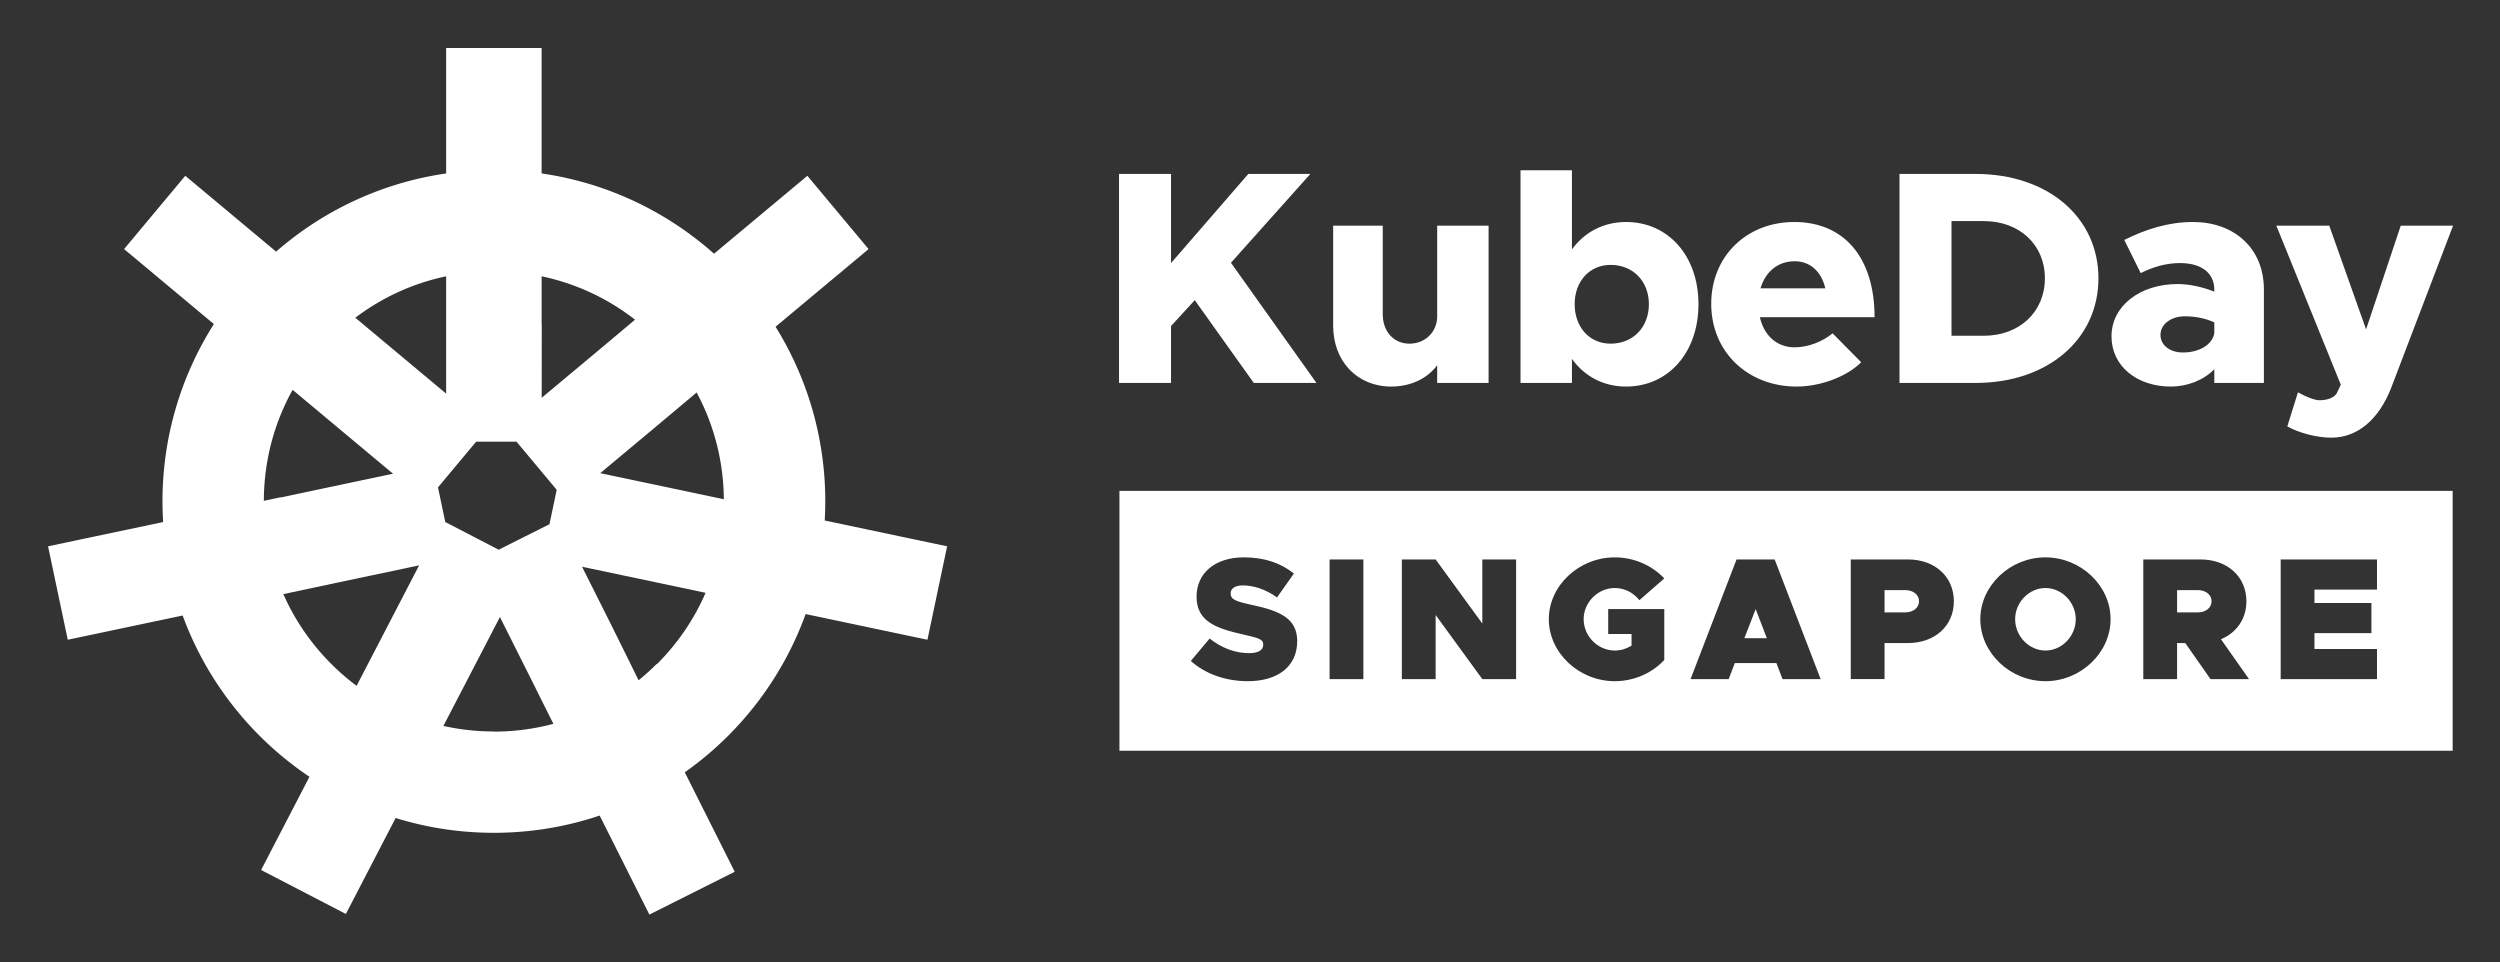 <?xml version="1.0" encoding="UTF-8"?> <svg xmlns="http://www.w3.org/2000/svg" role="img" viewBox="-3.31 42.69 406.38 156.38"><rect x="-3.31" y="42.69" width="406.38" height="156.38" fill="#333333" stroke="none"/><title>KubeDay_Singapore23_Logo_white.svg</title><defs><style>.cls-1{fill:none}.cls-2{fill:#fff}</style></defs><path d="M82.742 152.497l-.032-.065-.033-.064-.032-.065-.011-.023.145.291-.004-.009-.033-.065zm-.179-.357l.031.062-.014-.028-.017-.034zm-.286-.57l.02.039-.009-.018-.011-.021zm.995 1.982l.042.084-.02-.039-.022-.045zm-.216-.43l.027.053-.016-.031-.011-.022zm-.07-.14l.03.061-.014-.028-.016-.033zm14.922-47.534l-.058-.069-.043-.052.271.325-.054-.065-.058-.069-.058-.07zm.374.448l.091.108-.058-.068-.033-.04z" class="cls-1"></path><path d="M85.892 158.772l-.003-.007-.03-.06-.013-.026.005.011-.015-.03-.009-.017-.032-.065-.009-.018-.262-.523-.031-.062-.003-.006-.019-.037-.016-.031-.006-.013-.01-.021-.014-.027.021.042-.021-.042 0.0 0-.001-.001-.001-.001-.015-.029-.003-.006-.026-.051-.007-.013-.032-.065-.013-.027-.004-.008-.058-.116.009.019-.054-.108-.018-.037.001.001-.003-.005-.001-.001-.016-.032-.005-.01-.004-.008-.013-.026-.003-.007-.327-.651-.058-.115-.013-.026-.004-.008-.004-.007-.125-.248.01.021-.088-.176-.076-.151-.01-.02-.009-.017-.024-.048-.022-.044-.006-.011-.005-.009-.032-.065-.021-.042-.294-.586-.009-.019-.008-.016-.001-.001-.023-.047-.017-.035-.011-.023.01.019-.01-.019-.004-.008-.032-.065-.005-.009-.07-.139-.048-.095-.057-.114-.004-.009-.011-.022-.009-.018-.035-.069.031.061-.019-.038-.02-.041-.002-.004-.006-.012-.004-.008-.032-.065-.005-.011-.274-.545-.03-.06.004.009-.018-.035-.002-.003-.001-.003-.289-.576-.002-.004-.001-.003-.952-1.897 0-0-4.123-8.214v-0l-4.348 8.384-.003.006-.034.066-.034.066-.034.066-.034.066-.034.066-.034.066-.034.066-.034.066-.034.066-.034.066-.034.066-.034.066-.034.066-.034.066-.034.066-.034.066-.034.066-.034.066-.034.066-.034.066-.034.066-.034.066-.034.066-.034.066-.034.066-.034.066-.034.066-.034.066-.034.066-.034.066-.034.066-.034.066-.034.066-.034.066-.034.066-.034.066-.034.066-.034.066-.034.066-.034.066-.034.066-.034.066-.034.066-.034.066-.034.066-.034.066-.034.066-.034.066-.034.066-.034.066-.034.066-.034.066-.034.066-.034.066-.034.066-.034.066-.034.066-.034.066-.034.066-.034.066-.034.066-.034.066-.034.066-.034.066-.034.066-.034.066-.034.066-.034.066-.034.066-.034.066-.016.03-.019.036-.034.066-.034.066-.034.066-.034.066-.034.066-.034.066-.034.066-.034.066-.034.066-.034.066-.034.066-.034.066-.034.066-.034.066-.034.066-.034.066-.034.066-.034.066-.034.066-.034.066-.034.066-.034.066-.034.066-.034.066-.034.066-.034.066-.034.066-.034.066-.034.066-.034.066-.034.066-.034.066-.034.066-.034.066-.034.066-.034.066-.034.066-.034.066-.034.066-.034.066-.034.066-.034.066-.034.066-.034.066-.034.066-.034.066-.034.066-.034.066-.034.066-.034.066-.034.066-.034.066-.034.066-.034.066-.034.066-.034.066-.034.066-.034.066-.034.066-.034.066-.034.066-.034.066-.034.066-.034.066-.034.066-.034.066-.034.066-.034.066-.034.066-.034.066c2.664.594 5.412.899 8.207.899 3.321 0 6.574-.432 9.699-1.266l-.776-1.547-.003-.006z" class="cls-1"></path><path d="M85.264 157.522l-.021-.044-.033-.065-.008-.016.017.035.045.09zm8.231-57.504l.083-.07.084-.07.083-.07.083-.07.083-.07.083-.07.083-.07.083-.07.083-.07.083-.07.083-.07.083-.07.084-.07.083-.07.084-.07.083-.07.083-.07.083-.07.083-.07.083-.07.083-.07.083-.07.083-.07.083-.07.083-.07.083-.07.083-.07.083-.07.083-.07.083-.07.083-.07.083-.07.083-.07.083-.07.083-.07.083-.07.083-.07.083-.07.083-.07.083-.07.083-.07.083-.07.083-.07.083-.07.083-.07.083-.07.083-.07.084-.07.083-.07.084-.07.083-.07.083-.07.083-.07.083-.07.083-.07.083-.07.083-.07.083-.07.083-.07.083-.07.083-.07.083-.07.084-.07.083-.07.083-.07.083-.07.083-.07.083-.07.083-.07.083-.07.083-.07.083-.07.083-.07.083-.07.083-.07.083-.07.083-.07c-4.484-3.498-9.657-5.894-15.182-7.054v19.731l8.692-7.257.071-.06zM86.564 160.111l.018.036-.008-.017-.01-.019zm.338.149c-.077.021-.153.044-.23.065.2-.053.399-.111.598-.168-.046.013-.092.026-.138.039-.077.022-.153.044-.23.065zM84.829 133.474l1.174-5.567 1.408-.707-1.408.707-1.174 5.567zm-.097-18.992h-4.085l-1.838-2.201 1.838 2.201h4.085zm1.475 44.918l.036.071-.026-.052-.01-.019zm-.25-.499l-.014-.027.056.111-.01-.019-.032-.065zm-1.851-3.687l-.032-.065-.022-.044.118.236-.031-.062-.033-.065zM52.281 96.113a2.304 2.304 0 0 0 .034-.031c-.059.053-.118.106-.176.159.021-.019.042-.038.064-.057.026-.023.052-.048.079-.071zM86.136 159.258l.029.058-.013-.026-.016-.032zm-1.437-2.863l.044.089-.02-.041-.024-.048zm-33.182-18.954l-.325.069-.325.069-.325.069-.325.069-.325.069-.325.069-.325.069-.325.069-.325.069-.325.069-.325.069-.325.069-.325.069-.325.069-.325.069-.325.069-.325.069-.325.069-.325.069-.325.069-.325.069-.325.069-.325.069-.325.069-.325.069-.325.069-.325.069c1.844 4.177 4.465 8.019 7.791 11.345 1.297 1.297 2.673 2.486 4.117 3.565l.034-.066.034-.066.034-.066.034-.066.034-.066.034-.066.034-.066.034-.066.034-.066.034-.066.034-.066.034-.066.034-.066.034-.066.034-.066.034-.066.034-.066.034-.066.034-.066.034-.066.034-.066.034-.066.034-.066.034-.066.034-.066.034-.066.034-.066.034-.066.034-.066.034-.066.034-.066.034-.066.034-.066.034-.066.034-.066.034-.066.034-.066.034-.066.034-.066.034-.066.034-.066.034-.066.034-.066.034-.066.034-.066.034-.066.034-.066.034-.066.034-.066.034-.066.034-.066.034-.066.034-.066.034-.066.034-.066.034-.066.034-.066.034-.066.034-.066.034-.066.034-.066.034-.066.034-.066.034-.066.034-.066.034-.066.034-.066.034-.066.034-.066.034-.066.034-.066.034-.066.034-.066.034-.066.034-.066.034-.066.034-.066.034-.066.034-.066.034-.066.034-.066.034-.066.034-.066.034-.066.034-.066.034-.066.034-.066.034-.066.034-.066.034-.066.034-.066.034-.066.034-.066.034-.066.034-.066.034-.066.034-.066.034-.066.034-.066.034-.066.034-.066.034-.066.034-.066.034-.066.034-.066.034-.066.034-.066.034-.066.034-.066.034-.066.034-.066.034-.066.034-.066.034-.066.034-.066.034-.066.034-.066.034-.066.034-.066.034-.066.034-.066.034-.066.034-.066.034-.066.034-.066.034-.066.034-.066.034-.066.034-.066.034-.066.034-.066.034-.066.034-.066.034-.066.034-.066.034-.066.034-.066.034-.066.034-.066.034-.066.034-.066.034-.066.034-.066.034-.066.034-.066.034-.066.034-.066.034-.066.034-.066.034-.066.034-.066 4.959-9.562-13.099 2.763-.175.037zM97.53 104.995l.121.145-.034-.04-.058-.069-.029-.036zm-32.739 29.646l3.023-5.828-3.023 5.828zm18.652 19.251l-.019-.036-.032-.065-.033-.065-.013-.026.026.052.071.14zm-16.324-35.605l-6.555 1.383 6.555-1.383zm16.727 36.409l-.032-.064-.033-.065-.012-.025.052.105.042.082-.017-.033zM51.024 97.275a52.655 52.655 0 0 0-.083.08 10.451 10.451 0 0 0 .038-.037c.015-.015.03-.029.045-.044zm.942-.878l.052-.047a57.527 57.527 0 0 0-.171.154c.013-.012.026-.024.039-.035.026-.024.052-.047.079-.071zm-1.255 1.179c-.017.016-.034.033-.051.05a2.237 2.237 0 0 0 .025-.024 2.057 2.057 0 0 1 .026-.026zm-7.425 25.738l.325-.069.325-.069.325-.069.325-.069.325-.069.325-.069.325-.069.325-.069.325-.069.325-.069.325-.069.325-.069.325-.069.325-.069.325-.069.325-.069v0l12.075-2.547-9.196-7.678-.085-.071-.085-.071-.085-.071-.085-.071-.085-.071-.085-.071-.085-.071-.085-.071-.085-.071-.085-.071-.085-.071-.085-.071-.085-.071-.085-.071-.085-.071-.085-.071-.085-.071-.085-.071-.085-.071-.085-.071-.085-.071-.085-.071-.085-.071-.085-.071-.085-.071-.085-.071-.085-.071-.085-.071-.085-.071-.085-.071-.085-.071-.085-.071-.085-.071-.085-.071-.085-.071-.085-.071-.085-.071-.085-.071-.085-.071-.085-.071-.085-.071-.085-.071-.085-.071-.085-.071-.085-.071-.085-.071-.085-.071-.085-.071-.085-.071-.085-.071-.085-.071-.085-.071-.085-.071-.085-.071-.085-.071-.085-.071-.085-.071-.085-.071-.085-.071-.085-.071-.085-.071-.085-.071-.085-.071-.085-.071-.085-.071-.085-.071-.085-.071-.085-.071-.085-.071-.085-.071-.085-.071-.085-.071-.085-.071-.085-.071-.085-.071-.085-.071-.085-.071-.085-.071-.085-.071-.085-.071-.085-.071-.085-.071-.085-.071-.066-.055c-3.038 5.459-4.661 11.626-4.677 18.043l.133-.028.325-.069.325-.069.325-.069.325-.069.325-.069.325-.069.325-.069.325-.069.325-.069.325-.069.325-.069zM85.871 158.73l-.011-.023-.009-.017.007.015.013.025zM52.66 95.785c-.045.039-.091.076-.136.115.028-.024.056-.047.084-.07.017-.015.035-.03.053-.044zM85.6 158.19l-.033-.065-.032-.065-.033-.064-.009-.02.03.061.08.159-.003-.006zm11.552-53.647l-.058-.069-.058-.07-.047-.056.323.387-.043-.053-.058-.069-.059-.07zM84.95 156.896l-.032-.065-.033-.064-.032-.065-.033-.065-.032-.065-.014-.027.056.112.138.274-.018-.035zm.195.388l-.018-.036.03.06.002.004-.014-.028zm-.519-1.035l-.033-.065-.032-.064-.033-.065-.032-.065-.016-.031.069.138.078.155-.001-.003zm-.195-.388l-.02-.04.019.039.019.038-.018-.037zm-.422-.841l-.015-.029.015.03.019.038-.019-.039zm-3.362-40.538h-6.554l-6.209 7.436 1.188 5.629.625 2.964-.625-2.964 8.68 4.502 8.251-4.142 1.18-5.596-6.536-7.829zM54.615 94.483l.085.071.085.071.085.071.085.071.085.071.085.071.085.071.085.071.085.071.085.071.085.071.085.071.085.071.085.071.085.071.085.071.085.071.085.071.085.071.085.071.085.071.085.071.085.071.085.071.085.071.085.071.085.071.085.071.085.071.085.071.085.071.085.071.085.071.085.071.085.071.085.071.085.071.085.071.085.071.085.071.085.071.085.071.085.071.085.071.085.071.085.071.085.071.085.071.085.071.085.071.085.071.085.071.085.071.085.071.085.071.085.071.085.071.085.071.085.071.085.071.085.071.085.071.085.071.085.071.085.071.085.071.085.071.085.071.085.071.085.071.085.071.085.071.085.071.085.071.085.071.085.071.085.071.085.071.079.066 7.896 6.593V87.604c-5.356 1.125-10.379 3.412-14.766 6.737l.085.071.085.071zm203.875 4.071c3.659 0 6.23-2.67 6.23-6.427 0-3.708-2.571-6.378-6.23-6.378-3.412 0-5.834 2.67-5.834 6.378 0 3.758 2.423 6.427 5.834 6.427zM93.717 100.429l.042.05-.036-.043-.006-.007zm.297.355l-.058-.069-.04-.048.235.281-.021-.025-.058-.069-.058-.07zm194.388-15.63c-2.719 0-4.747 1.73-5.538 4.401h10.532c-.593-2.621-2.373-4.401-4.994-4.401zM111.063 123.146l-.047-.01-.041-.009.088.019zm218.03-35.223c0-5.439-4.104-9.296-9.938-9.296h-5.241v18.641h5.241c5.834 0 9.938-3.906 9.938-9.345zM110.512 123.029l.319.067.144.031-.084-.018-.379-.08zM53.269 95.273c-.031.026-.062.052-.093.078a1.56 1.56 0 0 1 .021-.018c.024-.02.048-.04.072-.061z" class="cls-1"></path><path d="M109.875 106.562l-.084.07-.083.07-.083.07-.083.07-.083.07-.083.07-.083.07-.083.07-.083.07-.083.07-.083.07-.083.07-.083.07-.083.07-.083.07-.084.07-.083.07-.083.07-.083.07-.083.07-.083.07-.083.07-.083.07-.083.07-.083.07-.083.07-.083.07-.083.07-.083.07-.083.07-.083.07-.083.07-.083.07-.083.07-.083.07-.083.07-.083.07-.083.07-.083.07-.083.07-.083.07-.083.07-.083.07-.083.07-.083.07-.083.07-.083.07-.083.07-.084.07-.083.07-.083.07-.083.07-.083.07-.083.07-.083.07-.083.07-.083.07-.083.07-.083.07-.083.07-.083.07-.084.07-.083.07-.084.07-.083.07-.083.07-.083.07-.083.07-.083.07-.083.07-.083.07-.083.07-.083.07-.083.07-.083.07-.083.07-.084.07-.083.07v-0l-9.113 7.609 16.632 3.508.125.026.06.013.02.004.116.024.006.001.137.029.401.085.037.008.321.068.059.012.181.038.056.012.025.005.138.029.141.03-.05-.011.089.019.019.004.062.013.864.182.02.004.15.032-.023-.005.078.016.205.043.019.004.019.004.005.001.013.003.181.038c-.057-6.148-1.586-12.06-4.424-17.333l-.064.054zM54.445 94.341c-.059.045-.117.093-.176.138.029-.022.057-.045.086-.067.03-.023.06-.048.09-.071zM96.339 103.569l-.058-.07-.044-.052.202.242-.042-.051-.058-.069zm-.313-.375l.084.101-.004-.005-.058-.069-.022-.027zm.752.901l.133.159-.049-.059-.058-.069-.026-.031zm251.102-6.975c0 1.731 1.582 2.868 3.659 2.868 2.522 0 4.747-1.187 5.093-3.115V95.093c-1.384-.643-3.065-.989-4.796-.989-2.225 0-3.956 1.285-3.956 3.016zM95.208 102.215l.118.141-.034-.04-.058-.07-.026-.031zm-.38-.456l-.059-.07-.035-.043.206.248-.054-.066-.058-.069zm.755.905l-.058-.07-.04-.047.204.244-.048-.058-.058-.069zm8.732 30.683l-.026.123.005-.025.014-.067.007-.031zm-.248 1.175l.013-.062.004-.02-.017.082zm-14.471 24.89c.109-.039.217-.08.326-.12-.056.021-.113.042-.169.062-.052.019-.104.039-.156.058zM104.344 133.209l.007-.034.002-.011-.009.045zm8.698-9.646l-.209-.044-.009-.002.218.046zm-9.35 12.736l.003-.013.004-.023-.007.036zm.763-3.617l.01-.049.004-.018-.014.067zm-.497 2.357l.008-.038.002-.013-.01.051zm6.706 3.885l-.321-.068-.321-.068-.321-.068-.321-.068-.321-.068-.321-.068-.321-.068-.321-.068-.321-.068-.321-.068-.321-.068-.321-.068-.321-.068-.321-.068-.321-.068-.321-.068-.321-.068-.321-.068-.321-.068-.321-.068-.321-.068-.321-.068-.151-.032.005-.026-.005.026-12.22-2.577 4.714 9.39.032.065.033.065.032.065.032.065.032.065.032.065.032.065.032.065.032.065.032.065.033.065.032.065.033.065.032.065.032.065.032.065.032.065.032.065.032.065.032.065.032.065.033.065.032.065.033.065.033.065.032.065.032.065.032.065.032.065.032.065.032.065.032.065.033.065.032.065.033.065.032.065.033.065.032.065.032.065.032.065.032.065.032.065.032.065.032.065.032.065.033.065.032.065.033.065.032.065.033.065.032.065.032.065.032.065.032.065.033.065.021.041.012.024.033.065.032.065.032.065.032.065.032.065.032.065.032.065.032.065.032.065.032.065.032.065.033.065.032.065.033.065.032.065.032.065.032.065.032.065.032.065.032.065.033.065.032.065.033.065.032.065.032.065.032.065.032.065.032.065.032.065.032.065.032.065.032.065.032.065.033.065.032.065.033.065.032.065.032.065.032.065.032.065.032.065.032.065.033.065.032.065.033.065.032.065.032.065.032.065.032.065.032.065.032.065.032.065.032.065.032.065.032.065.033.065.032.065.033.065.032.065.032.065.032.065.032.065.032.065.032.065.033.065.032.065.033.065.032.065.032.065.032.065.032.065.032.065.032.065.032.065.032.065.032.065.032.065.033.065.032.065.033.065.032.065.032.065.032.065.03.059c1.01-.821 1.985-1.697 2.919-2.63 3.387-3.387 6.042-7.311 7.891-11.578l-.321-.068-.321-.068zm-6.927-2.838v-.003l.001-.001-.001.004zm.693-3.288l-.031.146.009-.04.014-.068.008-.038z" class="cls-1"></path><path d="M113.396 123.638l.287.06-.586-.124.299.064zm-8.865 8.683l.005-.026.01-.045-.015.071zm6.941-9.089l.129.027-.184-.039.055.012zm2.886.608l.005.001-.17-.035.165.034zm-9.312 6.041l-.034.158.009-.043.015-.068.01-.047zm-.462 2.189l-.02.092.001-.002.014-.068.005-.022zm.115-.549l-.023.11.003-.012.014-.068.006-.03zm.254-1.201l.011-.054.005-.021-.016.075zm-.112.529l.009-.042.003-.014-.012.056z" class="cls-1"></path><path d="M110.975 123.127l.041.009-.125-.027.084.018z" class="cls-2"></path><path d="M130.841 124.195c0-10.42-2.961-20.146-8.084-28.39l15.122-12.626-9.948-11.914-15.173 12.669c-7.69-6.84-17.351-11.51-28.026-13.05V50.488H69.211v20.397c-10.496 1.515-20.014 6.054-27.64 12.708L26.808 71.265l-9.948 11.914L31.459 95.369c-5.291 8.336-8.356 18.223-8.356 28.826 0 1.127.039 2.244.107 3.354l-18.708 3.946 3.203 15.187 18.676-3.939c3.949 10.768 11.239 19.924 20.612 26.214l-7.859 15.153 13.778 7.146 8.09-15.599c5.046 1.564 10.409 2.407 15.969 2.407 6.013 0 11.796-.986 17.196-2.804a53.45 53.45 0 0 0 4.791-1.874 53.448 53.448 0 0 1-4.791 1.874l8.08 16.097 13.872-6.963-8.114-16.164c8.932-6.307 15.86-15.262 19.641-25.724l19.799 4.176 3.203-15.187-19.899-4.197c.058-1.027.091-2.061.091-3.103zM84.733 95.442v-7.838c5.525 1.16 10.698 3.556 15.182 7.054l-.083.07-.083.07-.083.07-.083.07-.083.07-.083.07-.083.07-.083.07-.083.07-.083.07-.083.07-.083.07-.083.07-.083.07-.084.07-.083.07-.083.07-.083.07-.083.07-.083.07-.083.07-.083.07-.083.07-.083.07-.083.07-.083.07-.083.07-.084.07-.083.07-.084.07-.083.07-.083.07-.083.07-.083.07-.083.07-.083.07-.083.07-.083.07-.083.07-.083.07-.083.07-.083.07-.083.07-.083.07-.083.07-.083.07-.083.07-.083.07-.083.07-.083.07-.083.07-.083.07-.083.07-.083.07-.083.07-.083.07-.083.07-.083.07-.083.07-.083.07-.083.07-.083.07-.084.07-.083.07-.084.07-.083.07-.083.07-.083.07-.083.07-.083.07-.083.07-.083.07-.083.07-.083.07-.083.07-.084.07-.083.07-.071.06-8.692 7.257V95.442zm13.64 10.562l-.091-.109.033.04.058.069zm-.295-.353l-.271-.325.043.051.058.07.058.07.058.07.054.064zm-.427-.511l-.121-.145.03.035.058.07.034.04zm-.339-.406l-.323-.387.047.056.058.07.058.07.058.07.058.07.043.052zm-.401-.481l-.133-.159.026.031.058.07.049.059zm-.471-.564l-.202-.242.043.052.058.07.058.07.043.051zm-.329-.394l-.084-.101.022.026.058.07.004.005zm-.421-.505l-.204-.244.04.047.058.07.058.07.048.057zm-.363-.434l-.118-.141.026.031.058.07.034.041zm-.386-.462l-.207-.248.036.043.058.07.058.07.055.066zm-.79-.946l-.235-.281.04.047.058.07.058.07.058.07.021.025zm-.392-.469l-.042-.05.006.007.036.043zm-39.314-6.137c4.387-3.325 9.411-5.612 14.766-6.737v19.067l-7.896-6.593-.079-.066-.085-.071-.085-.071-.085-.071-.085-.071-.085-.071-.085-.071-.085-.071-.085-.071-.085-.071-.085-.071-.085-.071-.085-.071-.085-.071-.085-.071-.085-.071-.085-.071-.085-.071-.085-.071-.085-.071-.085-.071-.085-.071-.085-.071-.085-.071-.085-.071-.085-.071-.085-.071-.085-.071-.085-.071-.085-.071-.085-.071-.085-.071-.085-.071-.085-.071-.085-.071-.085-.071-.085-.071-.085-.071-.085-.071-.085-.071-.085-.071-.085-.071-.085-.071-.085-.071-.085-.071-.085-.071-.085-.071-.085-.071-.085-.071-.085-.071-.085-.071-.085-.071-.085-.071-.085-.071-.085-.071-.085-.071-.085-.071-.085-.071-.085-.071-.085-.071-.085-.071-.085-.071-.085-.071-.085-.071-.085-.071-.085-.071-.085-.071-.085-.071-.085-.071-.085-.071-.085-.071-.085-.071-.085-.071-.085-.071-.085-.071-.085-.071-.085-.071-.085-.071-.085-.071-.085-.071-.085-.071c-.031.023-.06.048-.09.071-.029.022-.057.045-.086.067.059-.045.117-.093.176-.138zm-1.176.932c-.024.02-.048.041-.072.061a1.56 1.56 0 0 0-.021.018c.031-.026.062-.053.093-.078zm-.609.512c-.018.015-.035.029-.053.044-.028.024-.056.046-.084.07.045-.039.091-.076.136-.115zm-.345.297a2.25 2.25 0 0 1-.034.031c-.026.023-.052.048-.079.071-.021.019-.042.038-.064.057.059-.053.118-.106.176-.159zm-.296.267l-.052.047c-.026.024-.053.047-.079.071-.013.012-.026.024-.039.035a58.816 58.816 0 0 1 .171-.154zm-.995.925c-.015.015-.03.029-.045.044a11.339 11.339 0 0 1-.038.037 48.537 48.537 0 0 1 .083-.08zm-.312.302a2.127 2.127 0 0 0-.026.026 2.332 2.332 0 0 1-.025.024c.017-.017.034-.033.051-.05zM42.312 123.52l-.325.069-.325.069-.325.069-.325.069-.325.069-.325.069-.325.069-.325.069-.133.028c.016-6.417 1.64-12.584 4.677-18.043l.066.055.085.071.085.071.085.071.085.071.085.071.085.071.085.071.085.071.085.071.085.071.085.071.085.071.085.071.085.071.085.071.085.071.085.071.085.071.085.071.085.071.085.071.085.071.085.071.085.071.085.071.085.071.085.071.085.071.085.071.085.071.085.071.085.071.085.071.085.071.085.071.085.071.085.071.085.071.085.071.085.071.085.071.085.071.085.071.085.071.085.071.085.071.085.071.085.071.085.071.085.071.085.071.085.071.085.071.085.071.085.071.085.071.085.071.085.071.085.071.085.071.085.071.085.071.085.071.085.071.085.071.085.071.085.071.085.071.085.071.085.071.085.071.085.071.085.071.085.071.085.071.085.071.085.071.085.071.085.071.085.071.085.071.085.071.085.071 9.196 7.678 6.555-1.383-6.555 1.383v-0l-12.075 2.547v-0l-.325.069-.325.069-.325.069-.325.069-.325.069-.325.069-.325.069-.325.069-.325.069-.325.069-.325.069-.325.069-.325.069-.325.069-.325.069-.325.069-.325.069-.325.069-.325.069zm22.48 11.121h-0l-4.959 9.562-.034.066-.034.066-.034.066-.034.066-.034.066-.034.066-.034.066-.034.066-.034.066-.034.066-.034.066-.034.066-.034.066-.034.066-.034.066-.034.066-.034.066-.034.066-.034.066-.034.066-.034.066-.034.066-.034.066-.034.066-.034.066-.034.066-.034.066-.034.066-.034.066-.034.066-.034.066-.034.066-.034.066-.034.066-.034.066-.034.066-.034.066-.034.066-.034.066-.034.066-.034.066-.034.066-.034.066-.034.066-.034.066-.034.066-.034.066-.034.066-.034.066-.034.066-.034.066-.034.066-.034.066-.034.066-.034.066-.034.066-.034.066-.034.066-.034.066-.034.066-.034.066-.034.066-.034.066-.034.066-.034.066-.034.066-.034.066-.034.066-.034.066-.034.066-.034.066-.034.066-.034.066-.034.066-.034.066-.034.066-.034.066-.034.066-.034.066-.034.066-.034.066-.034.066-.034.066-.034.066-.034.066-.034.066-.034.066-.034.066-.034.066-.034.066-.034.066-.034.066-.034.066-.034.066-.034.066-.034.066-.034.066-.034.066-.034.066-.034.066-.034.066-.034.066-.034.066-.034.066-.034.066-.034.066-.034.066-.034.066-.034.066-.034.066-.034.066-.034.066-.034.066-.034.066-.034.066-.034.066-.034.066-.034.066-.034.066-.034.066-.034.066-.034.066-.034.066-.034.066-.034.066-.034.066-.034.066-.034.066-.034.066-.034.066-.034.066-.034.066-.034.066-.034.066-.034.066-.034.066-.034.066-.034.066-.034.066-.034.066-.034.066-.034.066-.034.066-.034.066-.034.066-.034.066-.034.066-.034.066-.034.066-.034.066-.034.066c-1.443-1.079-2.82-2.268-4.117-3.565-3.326-3.326-5.947-7.168-7.791-11.345l.325-.069.325-.069.325-.069.325-.069.325-.069.325-.069.325-.069.325-.069.325-.069.325-.069.325-.069.325-.069.325-.069.325-.069.325-.069.325-.069.325-.069.325-.069.325-.069.325-.069.325-.069.325-.069.325-.069.325-.069.325-.069.325-.069.325-.069.175-.037 13.099-2.763 3.023-5.828-3.023 5.828zm12.181 26.949c-2.795 0-5.544-.305-8.207-.899l.034-.066.034-.066.034-.066.034-.066.034-.066.034-.066.034-.066.034-.066.034-.066.034-.066.034-.066.034-.066.034-.066.034-.066.034-.066.034-.066.034-.066.034-.066.034-.066.034-.066.034-.066.034-.066.034-.066.034-.066.034-.066.034-.066.034-.066.034-.066.034-.066.034-.066.034-.066.034-.066.034-.066.034-.066.034-.066.034-.066.034-.066.034-.066.034-.066.034-.066.034-.066.034-.066.034-.066.034-.066.034-.066.034-.066.034-.066.034-.066.034-.066.034-.066.034-.066.034-.066.034-.066.034-.066.034-.066.034-.066.034-.066.034-.066.034-.066.034-.066.034-.066.034-.066.034-.066.034-.066.034-.066.034-.066.034-.066.034-.066.034-.066.034-.066.019-.036.016-.03.034-.066.034-.066.034-.066.034-.066.034-.066.034-.066.034-.066.034-.066.034-.066.034-.066.034-.066.034-.066.034-.066.034-.066.034-.066.034-.066.034-.066.034-.066.034-.066.034-.066.034-.066.034-.066.034-.066.034-.066.034-.066.034-.066.034-.066.034-.066.034-.066.034-.066.034-.066.034-.066.034-.066.034-.066.034-.066.034-.066.034-.066.034-.066.034-.066.034-.066.034-.066.034-.066.034-.066.034-.066.034-.066.034-.066.034-.066.034-.066.034-.066.034-.066.034-.066.034-.066.034-.066.034-.066.034-.066.034-.066.034-.066.034-.066.034-.066.034-.066.034-.066.034-.066.034-.066.034-.066.034-.066.034-.066.034-.066.034-.066.034-.066.034-.066.003-.006 4.348-8.384v0l4.123 8.214-0.0 0.0.952 1.897.001.003.002.004.289.576.001.003.002.003.018.035.013.026.032.065.032.065.018.037-.07-.14.274.545.005.011.032.065.004.008.006.012.002.004.02.041.019.038-.031-.061.035.069.009.018.011.022.004.009.057.114-.053-.105.013.025.032.065.032.065.016.033-.041-.083.048.095.07.139.005.009.032.065.004.008.01.019-.01-.019.011.023.017.035-.015-.03.015.029.02.039-.019-.039.023.047.001.001.008.016.009.019.294.586.021.042.032.065.005.009.006.011.022.044-.02-.039.02.04.018.037-.019-.037.024.048.009.017.01.02.076.151-.069-.138.016.031.032.065.032.065.032.065.032.065.002.003.125.248.004.007.004.008.013.026.058.115-.056-.112.014.027.032.065.032.065.032.065.032.065.032.065.018.035-.138-.274.327.651-.03-.059.018.036.014.028-.002-.004.003.007.013.026.004.008.005.01.016.032.001.001.003.005.008.017.032.065.022.043.058.116.004.008.013.027.032.065.007.013.026.051.003.006.015.029.001.001.001.001.014.027.01.021.006.013.016.031.019.037.003.006.031.062-.03-.06.01.02.032.065.032.065.032.065.003.006-.08-.16.262.523.009.018.032.065.009.017.015.03.009.017.011.023-.013-.025.03.06.003.007.003.006.776 1.547c-3.125.834-6.379 1.266-9.699 1.266zm5.305-10.02l.011.021.009.018-.02-.039zm.286.57l.017.033.014.029-.031-.062zm.07.14l.011.023.032.065.032.065.032.065.032.065.005.01-.146-.291zm.352.701l.017.033.014.028-.031-.061zm.07.14l.011.022.016.031-.027-.053zm.216.43l.023.045.019.039-.042-.084zm.78 1.554l.022.044.032.065.032.065.031.062-.118-.235zm.647 1.289l.024.049.02.041-.045-.089zm1.244 2.479l.014.028.032.065.009.019-.056-.111zm.193.384l.016.032.013.027-.029-.058zm.071.142l.01.019.026.052-.036-.071zm.357.711l.01.019.008.016-.018-.035zm.107.213c.077-.021.153-.044.23-.065s.154-.043.23-.065c.046-.013.092-.026.138-.039-.199.057-.398.115-.598.168zm-.668-32.417l-1.174 5.567 1.174-5.567-8.251 4.142-8.68-4.502.625 2.964-.625-2.964-1.187-5.63 6.208-7.435h6.554l-1.838-2.201 1.838 2.201h4.086v0h-4.086l6.537 7.828-1.18 5.596 1.408-.707-1.408.707zm3.593 31.505c.052-.019.104-.039.156-.058.057-.02.113-.042.169-.062-.109.04-.217.081-.326.12zm13.819-8.774c-.933.933-1.908 1.809-2.919 2.63l-.03-.059-.032-.065-.032-.065-.032-.065-.033-.065-.032-.065-.033-.065-.032-.065-.032-.065-.032-.065-.032-.065-.032-.065-.032-.065-.032-.065-.032-.065-.032-.065-.032-.065-.033-.065-.032-.065-.033-.065-.032-.065-.032-.065-.032-.065-.032-.065-.032-.065-.032-.065-.033-.065-.032-.065-.033-.065-.032-.065-.032-.065-.032-.065-.032-.065-.032-.065-.032-.065-.032-.065-.032-.065-.032-.065-.032-.065-.033-.065-.032-.065-.033-.065-.032-.065-.032-.065-.032-.065-.032-.065-.032-.065-.032-.065-.033-.065-.032-.065-.033-.065-.032-.065-.032-.065-.032-.065-.032-.065-.032-.065-.032-.065-.032-.065-.032-.065-.032-.065-.032-.065-.033-.065-.032-.065-.033-.065-.032-.065-.032-.065-.032-.065-.032-.065-.032-.065-.032-.065-.033-.065-.032-.065-.033-.065-.032-.065-.032-.065-.032-.065-.032-.065-.032-.065-.032-.065-.032-.065-.032-.065-.032-.065-.032-.065-.033-.065-.012-.024-.021-.041-.033-.065-.032-.065-.032-.065-.032-.065-.032-.065-.033-.065-.032-.065-.033-.065-.032-.065-.033-.065-.032-.065-.032-.065-.032-.065-.032-.065-.032-.065-.032-.065-.032-.065-.032-.065-.033-.065-.032-.065-.033-.065-.032-.065-.033-.065-.032-.065-.032-.065-.032-.065-.032-.065-.032-.065-.032-.065-.032-.065-.033-.065-.033-.065-.032-.065-.033-.065-.032-.065-.032-.065-.032-.065-.032-.065-.032-.065-.032-.065-.032-.065-.032-.065-.033-.065-.032-.065-.033-.065-.032-.065-.032-.065-.032-.065-.032-.065-.032-.065-.032-.065-.032-.065-.032-.065-.033-.065-.032-.065-4.714-9.39 12.22 2.577.005-.026-.005.026.151.032.321.068.321.068.321.068.321.068.321.068.321.068.321.068.321.068.321.068.321.068.321.068.321.068.321.068.321.068.321.068.321.068.321.068.321.068.321.068.321.068.321.068.321.068.321.068.321.068c-1.849 4.267-4.504 8.191-7.891 11.578zm.277-14.339l.007-.035-.005.023-.003.013zm.045-.212l.001-.005-0.0.001-.001.003zm.221-1.048l.011-.051-.003.013-.008.038zm.109-.516l.017-.083-.004.02-.013.063zm.222-1.053l.026-.123-.007.031-.014.068-.005.024zm.055-.26l.01-.046-.002.011-.007.035zm.056-.266l.031-.146-.008.039-.014.068-.008.04zm.055-.261l.014-.068-.004.019-.01.049zm.076-.361l.015-.071-.009.045-.005.026zm.034-.159l.019-.091-.005.022-.014.068-0.0.002zm.112-.531l.023-.109-.006.03-.014.068-.003.012zm.165-.782l.012-.055-.003.014-.009.041zm.111-.528l.016-.075-.004.021-.012.054zm.059-.282l.033-.158-.01.047-.014.068-.009.043zm6.46-6.807l-.056-.012.184.039-.129-.027zm1.924.406l-.3-.063.587.124-.287-.061zm.962.203l-.165-.035.17.036-.181-.038-.013-.003-.005-.001-.019-.004-.019-.004-.205-.043-.078-.016.023.005-.15-.032-.02-.004-.864-.182.209.044-.218-.046.009.002-.062-.013-.019-.004-.089-.019.05.011-.141-.03-.138-.029-.025-.005-.056-.012-.181-.038-.059-.012-.321-.068-.037-.008-.401-.085-.137-.029-.006-.001-.116-.024-.02-.004-.06-.013.047.01-.088-.019-.144-.03-.318-.067.379.08-16.632-3.508 9.113-7.609v0l.083-.07.084-.07.083-.07.083-.07.083-.07.083-.07.083-.07.083-.07.083-.07.083-.07.083-.07.083-.07.083-.07.083-.07.084-.07.083-.07.084-.07.083-.07.083-.07.083-.07.083-.07.083-.07.083-.07.083-.07.083-.07.083-.07.083-.07.083-.07.083-.07.084-.07.083-.07.083-.07.083-.07.083-.07.083-.07.083-.07.083-.07.083-.07.083-.07.083-.07.083-.07.083-.07.083-.07.083-.07.083-.07.083-.07.083-.07.083-.07.083-.07.083-.07.083-.07.083-.07.083-.07.083-.07.083-.07.083-.07.083-.07.083-.07.083-.07.083-.07.083-.07.083-.07.084-.07.083-.07.083-.07.083-.07.083-.07.083-.07.083-.07.083-.07.083-.07.083-.07.083-.07.083-.07.083-.07.083-.07.083-.07.084-.07.064-.054c2.838 5.273 4.367 11.185 4.424 17.333l-.005-.001z" class="cls-2"></path><path d="M83.372 153.752l-.026-.052-.004-.008.03.06zm1.902 3.789l-.01-.019-.045-.09.055.109zm.171.34l-.021-.042.021.042zm-.226-.449l-.017-.035-.001-.002.018.037zm-.592-1.18l-.078-.155.088.176-.01-.021zm1.231 2.453l-.007-.015-.005-.01.012.025zm270.327-18.28c0-1.047-.935-1.812-2.237-1.812h-3.369v3.624h3.369c1.302 0 2.237-.764 2.237-1.812zm-47.552 0c0-1.047-.935-1.812-2.237-1.812h-3.369v3.624h3.369c1.302 0 2.237-.764 2.237-1.812z" class="cls-2"></path><path d="M178.658 164.724h216.717v-42.239H178.658v42.239zm188.761-31.094h15.656v4.898h-10.163v2.18h9.257v4.898h-9.257v2.576h10.163v4.898h-15.656v-19.449zm-22.332 0h9.314c4.36 0 7.446 2.803 7.446 6.794 0 2.888-1.614 5.124-4.134 6.172l4.558 6.483h-6.257l-4.105-5.86h-1.331v5.86h-5.491v-19.449zm-15.906-.34c5.747 0 10.588 4.586 10.588 10.05s-4.841 10.078-10.588 10.078-10.588-4.614-10.588-10.078 4.841-10.05 10.588-10.05zm-31.646.34h9.314c4.36 0 7.446 2.803 7.446 6.794s-3.086 6.794-7.446 6.794h-3.822v5.86h-5.491v-19.449zm-18.568 0h6.199l2.49 6.479 2.456 6.392 2.528 6.578h-6.199l-.991-2.604h-6.767l-.99 2.604h-6.199l7.474-19.449zm-19.785-.34c3.058 0 6.03 1.274 8.04 3.425l-4.049 3.539c-.963-1.246-2.435-1.982-3.991-1.982-2.747 0-5.068 2.321-5.068 5.067 0 2.774 2.321 5.096 5.068 5.096.962 0 1.896-.283 2.718-.793v-1.897h-3.794v-4.048h9.117v8.267c-2.01 2.18-4.983 3.454-8.04 3.454-5.833 0-10.73-4.614-10.73-10.078s4.897-10.05 10.73-10.05zm-34.619.34h5.493l7.587 10.418v-10.418h5.491v19.449h-5.491l-7.587-10.418v10.418h-5.493v-19.449zm-11.746 0h5.493v19.449h-5.493v-19.449zm-14.151 12.173c-4.218-.963-7.474-2.067-7.474-6.115 0-3.878 3.058-6.398 7.672-6.398 3.369 0 6.002.906 8.153 2.633l-2.746 3.878c-1.812-1.302-3.794-1.953-5.549-1.953-1.331 0-1.983.538-1.983 1.274 0 .991.679 1.302 3.455 1.897 4.53.963 7.361 2.18 7.361 5.888 0 4.105-3.143 6.511-8.012 6.511-3.51 0-6.823-1.104-9.286-3.284l3.058-3.652c1.982 1.557 4.134 2.378 6.427 2.378 1.5 0 2.293-.51 2.293-1.359 0-.934-.679-1.076-3.369-1.699z" class="cls-2"></path><path d="M329.182 148.436c2.661 0 4.926-2.321 4.926-5.096 0-2.746-2.265-5.067-4.926-5.067s-4.926 2.321-4.926 5.067c0 2.774 2.265 5.096 4.926 5.096zM283.893 146.426l-.874-2.278-.938-2.449-1.84 4.727h3.652zm-96.848-50.74l3.857-4.203 9.592 13.449h10.185l-13.894-19.53 12.905-14.438h-10.086l-12.559 14.487V70.964h-8.455v33.968h8.455v-9.246zm35.796 9.839c3.214 0 5.884-1.335 7.466-3.461v2.868h8.356V79.369h-8.356v14.735c0 2.522-1.928 4.45-4.499 4.45s-4.351-1.978-4.351-4.796V79.369h-8.059v16.267c0 5.785 3.906 9.889 9.444 9.889zm29.369-4.499c2.027 2.818 5.093 4.499 8.801 4.499 6.873 0 11.768-5.538 11.768-13.399 0-7.812-4.895-13.35-11.768-13.35-3.708 0-6.774 1.681-8.801 4.45V70.371h-8.356v34.561h8.356v-3.906zm6.279-15.278c3.659 0 6.23 2.67 6.23 6.378 0 3.758-2.571 6.427-6.23 6.427-3.412 0-5.834-2.67-5.834-6.427 0-3.708 2.423-6.378 5.834-6.378zm30.258 19.778c3.857 0 8.208-1.632 10.482-3.956l-4.648-4.697c-1.681 1.384-4.005 2.274-6.18 2.274-2.917 0-4.994-1.978-5.637-4.895h18.64c0-9.691-4.944-15.476-13.053-15.476-7.713 0-13.498 5.538-13.498 13.301 0 7.862 5.983 13.449 13.894 13.449zm-.346-20.371c2.621 0 4.401 1.78 4.994 4.401h-10.532c.791-2.67 2.818-4.401 5.538-4.401zm49.393 2.769c0-9.938-8.257-16.959-19.926-16.959h-12.411v33.968h12.411c11.669 0 19.926-7.07 19.926-17.009zm-23.882-9.296h5.241c5.834 0 9.938 3.857 9.938 9.296s-4.104 9.345-9.938 9.345h-5.241V78.628zm36.735 10.235c-6.032 0-10.729 3.511-10.729 8.504 0 4.846 4.153 8.158 9.642 8.158 2.621 0 5.291-.989 7.071-2.818v2.225h8.059V89.753c0-6.823-4.944-10.977-11.521-10.977-3.955 0-7.614 1.137-11.174 2.917l2.67 5.389c1.978-.989 4.104-1.631 6.378-1.631 3.758 0 5.587 1.829 5.587 4.302v.346c-1.978-.791-4.104-1.236-5.983-1.236zm5.983 8.01c-.346 1.928-2.571 3.115-5.093 3.115-2.077 0-3.659-1.137-3.659-2.868s1.731-3.016 3.956-3.016c1.731 0 3.412.346 4.796.989v1.78zm19.875 9.79c-.445.692-1.533 1.088-2.769 1.088-.791 0-2.176-.544-3.51-1.286l-1.731 5.538c1.928 1.088 4.846 1.83 7.169 1.83 4.203 0 7.713-2.917 9.74-8.158l10.037-26.304h-8.504l-5.637 16.861-5.983-16.861h-8.603l10.482 25.859-.692 1.434z" class="cls-2"></path></svg> 